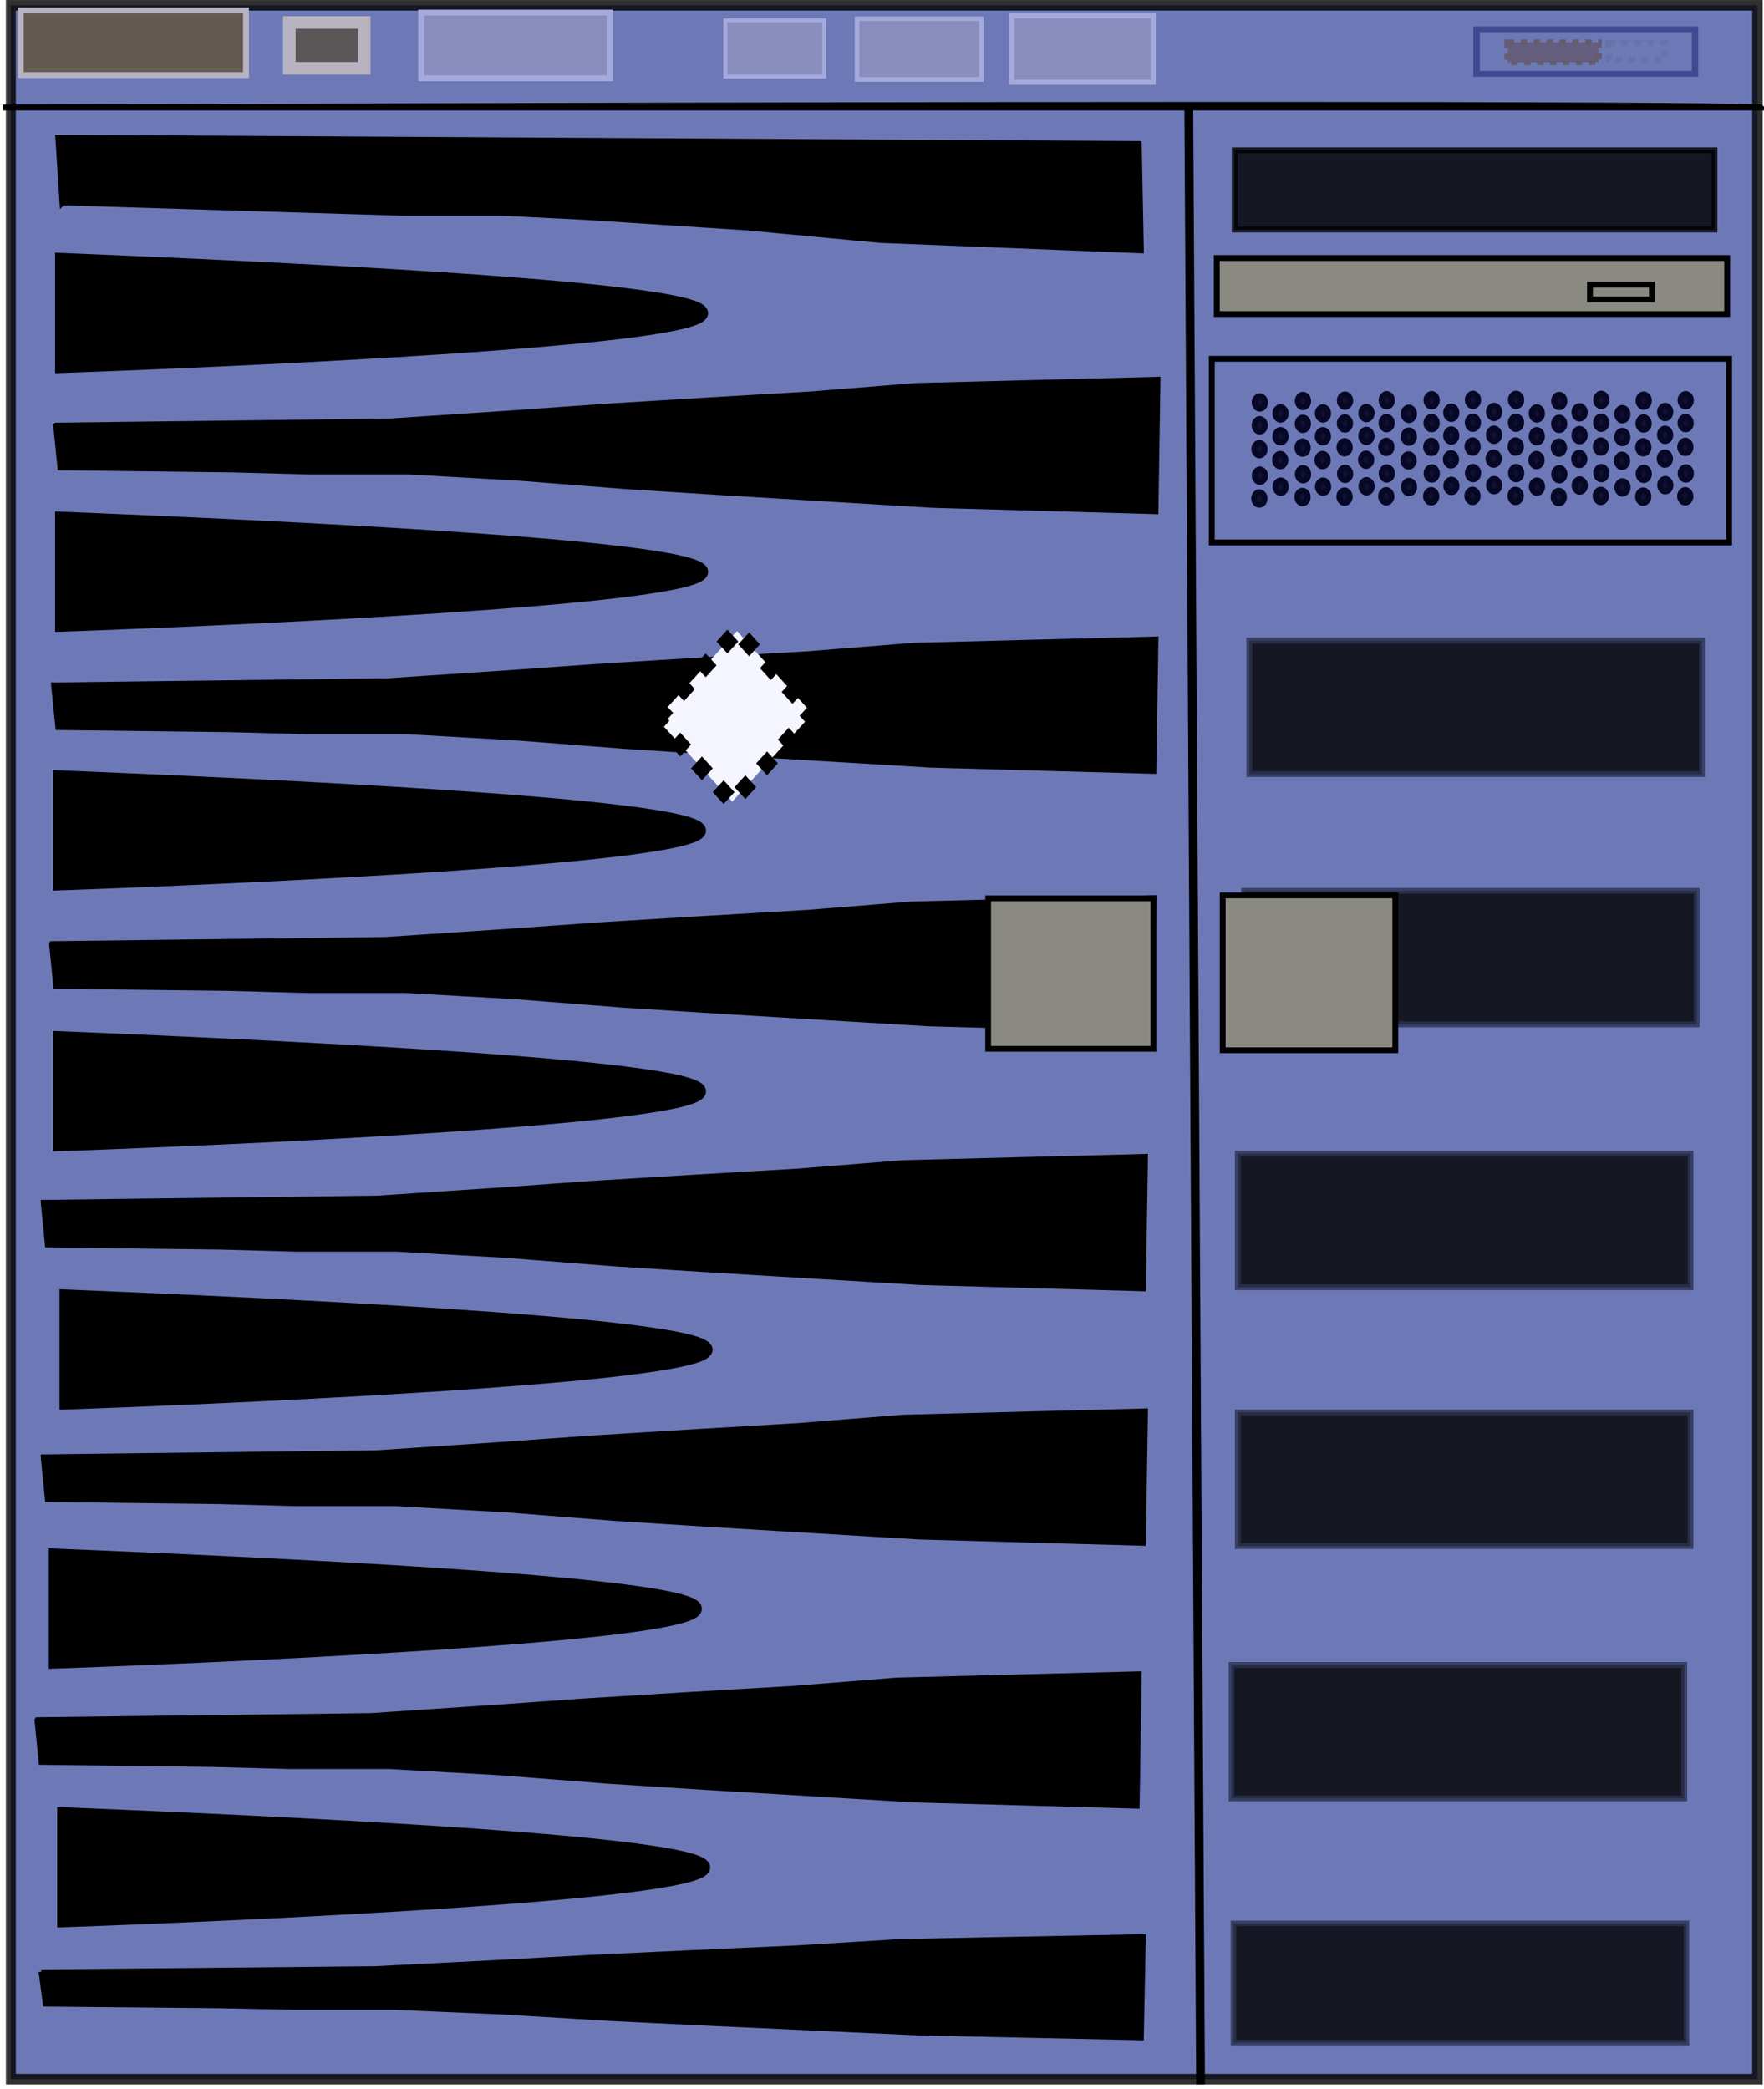 <?xml version="1.0" encoding="UTF-8" standalone="no"?>
<!-- Created with Inkscape (http://www.inkscape.org/) -->
<svg
    xmlns:inkscape="http://www.inkscape.org/namespaces/inkscape"
    xmlns:rdf="http://www.w3.org/1999/02/22-rdf-syntax-ns#"
    xmlns="http://www.w3.org/2000/svg"
    xmlns:sodipodi="http://sodipodi.sourceforge.net/DTD/sodipodi-0.dtd"
    xmlns:cc="http://creativecommons.org/ns#"
    xmlns:xlink="http://www.w3.org/1999/xlink"
    xmlns:dc="http://purl.org/dc/elements/1.1/"
    xmlns:svg="http://www.w3.org/2000/svg"
    xmlns:ns1="http://sozi.baierouge.fr"
    id="svg59457"
    sodipodi:docname="gswanson_SunFire_2900_no_text.svg"
    inkscape:export-filename="C:\joanna\Gfx\drawings_vector\nature_plants\gswanson_SunFire_2900.png"
    viewBox="0 0 302.03 357.56"
    sodipodi:version="0.32"
    inkscape:export-xdpi="46.784138"
    version="1.0"
    inkscape:output_extension="org.inkscape.output.svg.inkscape"
    inkscape:export-ydpi="46.784138"
    inkscape:version="0.46dev+devel"
    sodipodi:docbase="/Users/admin/Documents/diagrams/Stencils"
  >
  <sodipodi:namedview
      id="base"
      bordercolor="#666666"
      inkscape:pageshadow="2"
      guidetolerance="10.0"
      inkscape:current-layer="svg59457"
      pagecolor="#ffffff"
      gridtolerance="10.0"
      inkscape:zoom="1.0571631"
      objecttolerance="10.0"
      borderopacity="1.0"
      width="302.025px"
      inkscape:cx="151.01273"
      inkscape:cy="65.269019"
      inkscape:window-y="62"
      inkscape:window-x="40"
      inkscape:window-height="643"
      height="398.56px"
      inkscape:pageopacity="0.0"
      inkscape:window-width="823"
      showgrid="false"
  />
  <defs
      id="defs59459"
    >
    <linearGradient
        id="linearGradient2656"
        y2="359.72"
        gradientUnits="userSpaceOnUse"
        x2="252.01"
        gradientTransform="matrix(1.146 0 0 2.852 -143.94 -405.34)"
        y1="359.72"
        x1="252.3"
        inkscape:collect="always"
      >
      <stop
          id="stop40424"
          style="stop-color:black"
          offset="0"
      />
      <stop
          id="stop40434"
          style="stop-color:black;stop-opacity:.498"
          offset="1"
      />
      <stop
          id="stop40426"
          style="stop-color:black;stop-opacity:0"
          offset="1"
      />
    </linearGradient
    >
  </defs
  >
  <g
      id="layer1"
      transform="translate(-143.95 -442)"
    >
    <g
        id="g79636"
      >
      <rect
          id="rect1937"
          style="opacity:.811;stroke:url(#linearGradient2656);stroke-width:1.808;fill:#4b5aa5"
          height="355.02"
          width="299.1"
          y="442.91"
          x="145.76"
      />
      <g
          id="g74305"
          transform="matrix(1.117 0 0 1 -132.78 221.22)"
        >
        <rect
            id="rect53787"
            style="fill-rule:evenodd;stroke:#6473aa;stroke-dasharray:0.991, 0.991;stroke-width:.991;fill:#6c7bb4"
            height="2.852"
            width="8.542"
            y="228.09"
            x="494.32"
        />
        <rect
            id="rect51128"
            style="stroke:#3e4a92;stroke-width:.991;fill:none"
            height="7.626"
            width="33.488"
            y="225.8"
            x="474.08"
        />
        <rect
            id="rect52900"
            style="fill-rule:evenodd;stroke:#655c71;stroke-dasharray:0.991, 0.991;stroke-width:.991;fill:#655e7c"
            height="3.41"
            width="13.928"
            y="228.03"
            x="478.85"
        />
      </g
      >
      <path
          id="path60656"
          style="fill-rule:evenodd;stroke:#000000;stroke-width:2.058px;fill:#000000"
          d="m155.17 663.77c246.95 10.09 0 18.49 0 18.49v-18.49z"
      />
      <path
          id="path61555"
          style="fill-rule:evenodd;stroke:#000000;stroke-width:2.058px;fill:#000000"
          d="m153.34 708.12c246.95 10.08 0 18.49 0 18.49v-18.49z"
      />
      <path
          id="path61557"
          style="fill-rule:evenodd;stroke:#000000;stroke-width:2.058px;fill:#000000"
          d="m154.77 752.4c246.94 10.09 0 18.49 0 18.49v-18.49z"
      />
      <path
          id="path61559"
          style="fill-rule:evenodd;stroke:#000000;stroke-width:2.058px;fill:#000000"
          d="m154.05 619.55c246.95 10.08 0 18.49 0 18.49v-18.49z"
      />
      <path
          id="path61561"
          style="fill-rule:evenodd;stroke:#000000;stroke-width:2.058px;fill:#000000"
          d="m154.05 574.9c246.95 10.09 0 18.49 0 18.49v-18.49z"
      />
      <path
          id="path61563"
          style="fill-rule:evenodd;stroke:#000000;stroke-width:2.058px;fill:#000000"
          d="m154.41 530.62c246.95 10.08 0 18.49 0 18.49v-18.49z"
      />
      <path
          id="path61565"
          style="fill-rule:evenodd;stroke:#000000;stroke-width:2.058px;fill:#000000"
          d="m154.41 486.33c246.95 10.09 0 18.49 0 18.49v-18.49z"
      />
      <path
          id="path61583"
          style="fill-rule:evenodd;stroke:#000000;stroke-width:1px;fill:#000000"
          d="m153.57 514.86l57.14-0.71 21.43-1.43 15-1.07 17.5-1.07 18.22-1.07 17.85-1.43 41.43-1.07-0.35 22.5-38.22-1.08-17.86-1.07-17.85-1.07-16.79-1.07-18.21-1.43-18.93-1.07h-17.14l-13.22-0.36-29.28-0.35-0.72-7.15z"
      />
      <path
          id="path62470"
          style="fill-rule:evenodd;stroke:#000000;stroke-width:1px;fill:#000000"
          d="m153.21 559.33l57.15-0.72 21.43-1.43 15-1.07 17.5-1.07 18.21-1.07 17.86-1.43 41.43-1.07-0.36 22.5-38.22-1.07-17.85-1.07-17.86-1.07-16.79-1.08-18.21-1.42-18.93-1.08h-17.14l-13.22-0.35-29.28-0.36-0.72-7.14z"
      />
      <path
          id="path62472"
          style="fill-rule:evenodd;stroke:#000000;stroke-width:1px;fill:#000000"
          d="m152.86 603.61l57.14-0.71 21.43-1.43 15-1.07 17.5-1.07 18.21-1.07 17.86-1.43 41.43-1.07-0.36 22.5-38.21-1.08-17.86-1.07-17.86-1.07-16.78-1.07-18.22-1.43-18.93-1.07h-17.14l-13.21-0.36-29.29-0.35-0.71-7.15z"
      />
      <path
          id="path62474"
          style="fill-rule:evenodd;stroke:#000000;stroke-width:1px;fill:#000000"
          d="m151.43 647.9l57.14-0.72 21.43-1.42 15-1.08 17.5-1.07 18.21-1.07 17.86-1.43 41.43-1.07-0.36 22.5-38.21-1.07-17.86-1.07-17.86-1.07-16.78-1.07-18.22-1.43-18.92-1.07h-17.15l-13.21-0.36-29.29-0.36-0.71-7.14z"
      />
      <path
          id="path62476"
          style="fill-rule:evenodd;stroke:#000000;stroke-width:1px;fill:#000000"
          d="m151.43 691.47l57.14-0.71 21.43-1.43 15-1.07 17.5-1.08 18.21-1.07 17.86-1.43 41.43-1.07-0.36 22.5-38.21-1.07-17.86-1.07-17.86-1.07-16.78-1.07-18.22-1.43-18.92-1.07h-17.15l-13.21-0.36-29.29-0.36-0.71-7.14z"
      />
      <path
          id="path62478"
          style="fill-rule:evenodd;stroke:#000000;stroke-width:1px;fill:#000000"
          d="m150.36 736.47l57.14-0.71 21.43-1.43 15-1.07 17.5-1.08 18.21-1.07 17.86-1.43 41.43-1.07-0.36 22.5-38.21-1.07-17.86-1.07-17.86-1.07-16.78-1.07-18.22-1.43-18.93-1.07h-17.14l-13.21-0.36-29.29-0.36-0.71-7.14z"
      />
      <path
          id="path62480"
          style="fill-rule:evenodd;stroke:#000000;stroke-width:.876px;fill:#000000"
          d="m151.01 779.58l57.18-0.55 21.44-1.09 15.01-0.83 17.51-0.82 18.23-0.82 17.87-1.1 41.45-0.82-0.35 17.27-38.24-0.83-17.87-0.82-17.87-0.82-16.8-0.82-18.22-1.1-18.94-0.82h-17.16l-13.22-0.27-29.31-0.28-0.71-5.48z"
      />
      <path
          id="path63369"
          style="fill-rule:evenodd;stroke:#000000;stroke-width:1px;fill:#000000"
          d="m154.64 476.65l58.22 1.78h17.14l14.29 0.72 27.5 1.78 22.85 2.15 44.65 1.78-0.36-18.21-185-1.07 0.71 11.07z"
      />
      <rect
          id="rect64256"
          style="opacity:.811;fill-rule:evenodd;stroke:#2c3350;fill:#000000"
          height="22.857"
          width="77.5"
          y="551.65"
          x="357.86"
      />
      <rect
          id="rect64258"
          style="opacity:.811;fill-rule:evenodd;stroke:#2c3350;fill:#000000"
          height="22.857"
          width="77.5"
          y="594.5"
          x="356.96"
      />
      <rect
          id="rect64260"
          style="opacity:.811;fill-rule:evenodd;stroke:#2c3350;fill:#000000"
          height="22.857"
          width="77.5"
          y="639.5"
          x="355.89"
      />
      <rect
          id="rect64262"
          style="opacity:.811;fill-rule:evenodd;stroke:#2c3350;fill:#000000"
          height="22.857"
          width="77.5"
          y="683.79"
          x="355.89"
      />
      <rect
          id="rect64264"
          style="opacity:.811;fill-rule:evenodd;stroke:#2c3350;fill:#000000"
          height="22.857"
          width="77.5"
          y="727.01"
          x="354.82"
      />
      <rect
          id="rect64266"
          style="opacity:.811;fill-rule:evenodd;stroke:#2c3350;stroke-width:.945;fill:#000000"
          height="20.412"
          width="77.555"
          y="771.26"
          x="355.15"
      />
      <rect
          id="rect64268"
          style="opacity:.811;fill-rule:evenodd;stroke:#010102;fill:#000000"
          height="13.571"
          width="82.143"
          y="467.72"
          x="355.36"
      />
      <rect
          id="rect64270"
          style="stroke:#000000;fill:none"
          height="31.429"
          width="88.571"
          y="503.43"
          x="351.43"
      />
      <g
          id="g73163"
          transform="matrix(1 -.017 .017 1 12.701 6.065)"
        >
        <path
            id="path73165"
            style="fill-rule:evenodd;stroke:#070726;fill:#111032"
            d="m482.86 500.58c0 0.38-0.17 0.73-0.45 0.93-0.28 0.19-0.62 0.19-0.89 0-0.28-0.2-0.45-0.55-0.45-0.93 0-0.39 0.17-0.74 0.45-0.93 0.27-0.2 0.61-0.2 0.89 0 0.28 0.19 0.45 0.54 0.45 0.93z"
            transform="translate(-122.04 13.907)"
        />
        <path
            id="path73167"
            style="fill-rule:evenodd;stroke:#070726;fill:#111032"
            d="m482.86 500.58c0 0.38-0.17 0.73-0.45 0.93-0.28 0.19-0.62 0.19-0.89 0-0.28-0.2-0.45-0.55-0.45-0.93 0-0.39 0.17-0.74 0.45-0.93 0.27-0.2 0.61-0.2 0.89 0 0.28 0.19 0.45 0.54 0.45 0.93z"
            transform="translate(-121.96 10)"
        />
        <path
            id="path73169"
            style="fill-rule:evenodd;stroke:#070726;fill:#111032"
            d="m482.86 500.58c0 0.38-0.17 0.73-0.45 0.93-0.28 0.19-0.62 0.19-0.89 0-0.28-0.2-0.45-0.55-0.45-0.93 0-0.39 0.17-0.74 0.45-0.93 0.27-0.2 0.61-0.2 0.89 0 0.28 0.19 0.45 0.54 0.45 0.93z"
            transform="translate(-122.32 26.429)"
        />
        <path
            id="path73171"
            style="fill-rule:evenodd;stroke:#070726;fill:#111032"
            d="m482.86 500.58c0 0.38-0.17 0.73-0.45 0.93-0.28 0.19-0.62 0.19-0.89 0-0.28-0.2-0.45-0.55-0.45-0.93 0-0.39 0.17-0.74 0.45-0.93 0.27-0.2 0.61-0.2 0.89 0 0.28 0.19 0.45 0.54 0.45 0.93z"
            transform="translate(-122.16 17.983)"
        />
        <path
            id="path73173"
            style="fill-rule:evenodd;stroke:#070726;fill:#111032"
            d="m482.86 500.58c0 0.38-0.17 0.73-0.45 0.93-0.28 0.19-0.62 0.19-0.89 0-0.28-0.2-0.45-0.55-0.45-0.93 0-0.39 0.17-0.74 0.45-0.93 0.27-0.2 0.61-0.2 0.89 0 0.28 0.19 0.45 0.54 0.45 0.93z"
            transform="translate(-122.16 22.529)"
        />
      </g
      >
      <g
          id="g73175"
          transform="matrix(1 -.017 .017 1 5.556 6.128)"
        >
        <path
            id="path73177"
            style="fill-rule:evenodd;stroke:#070726;fill:#111032"
            d="m482.86 500.58c0 0.38-0.17 0.73-0.45 0.93-0.28 0.19-0.62 0.19-0.89 0-0.28-0.2-0.45-0.55-0.45-0.93 0-0.39 0.17-0.74 0.45-0.93 0.27-0.2 0.61-0.2 0.89 0 0.28 0.19 0.45 0.54 0.45 0.93z"
            transform="translate(-122.04 13.907)"
        />
        <path
            id="path73179"
            style="fill-rule:evenodd;stroke:#070726;fill:#111032"
            d="m482.86 500.58c0 0.38-0.17 0.73-0.45 0.93-0.28 0.19-0.62 0.19-0.89 0-0.28-0.2-0.45-0.55-0.45-0.93 0-0.39 0.17-0.74 0.45-0.93 0.27-0.2 0.61-0.2 0.89 0 0.28 0.19 0.45 0.54 0.45 0.93z"
            transform="translate(-121.96 10)"
        />
        <path
            id="path73181"
            style="fill-rule:evenodd;stroke:#070726;fill:#111032"
            d="m482.86 500.58c0 0.38-0.17 0.73-0.45 0.93-0.28 0.19-0.62 0.19-0.89 0-0.28-0.2-0.45-0.55-0.45-0.93 0-0.39 0.17-0.74 0.45-0.93 0.27-0.2 0.61-0.2 0.89 0 0.28 0.19 0.45 0.54 0.45 0.93z"
            transform="translate(-122.32 26.429)"
        />
        <path
            id="path73183"
            style="fill-rule:evenodd;stroke:#070726;fill:#111032"
            d="m482.86 500.58c0 0.38-0.17 0.73-0.45 0.93-0.28 0.19-0.62 0.19-0.89 0-0.28-0.2-0.45-0.55-0.45-0.93 0-0.39 0.17-0.74 0.45-0.93 0.27-0.2 0.61-0.2 0.89 0 0.28 0.19 0.45 0.54 0.45 0.93z"
            transform="translate(-122.16 17.983)"
        />
        <path
            id="path73185"
            style="fill-rule:evenodd;stroke:#070726;fill:#111032"
            d="m482.86 500.58c0 0.38-0.17 0.73-0.45 0.93-0.28 0.19-0.62 0.19-0.89 0-0.28-0.2-0.45-0.55-0.45-0.93 0-0.39 0.17-0.74 0.45-0.93 0.27-0.2 0.61-0.2 0.89 0 0.28 0.19 0.45 0.54 0.45 0.93z"
            transform="translate(-122.16 22.529)"
        />
      </g
      >
      <g
          id="g73187"
          transform="matrix(1 -.017 .017 1 -1.642 6.191)"
        >
        <path
            id="path73189"
            style="fill-rule:evenodd;stroke:#070726;fill:#111032"
            d="m482.86 500.58c0 0.38-0.17 0.73-0.45 0.93-0.28 0.19-0.62 0.19-0.89 0-0.28-0.2-0.45-0.55-0.45-0.93 0-0.39 0.17-0.74 0.45-0.93 0.27-0.2 0.61-0.2 0.89 0 0.28 0.19 0.45 0.54 0.45 0.93z"
            transform="translate(-122.04 13.907)"
        />
        <path
            id="path73191"
            style="fill-rule:evenodd;stroke:#070726;fill:#111032"
            d="m482.86 500.58c0 0.38-0.17 0.73-0.45 0.93-0.28 0.19-0.62 0.19-0.89 0-0.28-0.2-0.45-0.55-0.45-0.93 0-0.39 0.17-0.74 0.45-0.93 0.27-0.2 0.61-0.2 0.89 0 0.28 0.19 0.45 0.54 0.45 0.93z"
            transform="translate(-121.96 10)"
        />
        <path
            id="path73193"
            style="fill-rule:evenodd;stroke:#070726;fill:#111032"
            d="m482.86 500.58c0 0.38-0.17 0.73-0.45 0.93-0.28 0.19-0.62 0.19-0.89 0-0.28-0.2-0.45-0.55-0.45-0.93 0-0.39 0.17-0.74 0.45-0.93 0.27-0.2 0.61-0.2 0.89 0 0.28 0.19 0.45 0.54 0.45 0.93z"
            transform="translate(-122.32 26.429)"
        />
        <path
            id="path73195"
            style="fill-rule:evenodd;stroke:#070726;fill:#111032"
            d="m482.86 500.58c0 0.38-0.17 0.73-0.45 0.93-0.28 0.19-0.62 0.19-0.89 0-0.28-0.2-0.45-0.55-0.45-0.93 0-0.39 0.17-0.74 0.45-0.93 0.27-0.2 0.61-0.2 0.89 0 0.28 0.19 0.45 0.54 0.45 0.93z"
            transform="translate(-122.16 17.983)"
        />
        <path
            id="path73197"
            style="fill-rule:evenodd;stroke:#070726;fill:#111032"
            d="m482.86 500.58c0 0.38-0.17 0.73-0.45 0.93-0.28 0.19-0.62 0.19-0.89 0-0.28-0.2-0.45-0.55-0.45-0.93 0-0.39 0.17-0.74 0.45-0.93 0.27-0.2 0.61-0.2 0.89 0 0.28 0.19 0.45 0.54 0.45 0.93z"
            transform="translate(-122.16 22.529)"
        />
      </g
      >
      <g
          id="g73199"
          transform="matrix(1 -.017 .017 1 -9.028 6.443)"
        >
        <path
            id="path73201"
            style="fill-rule:evenodd;stroke:#070726;fill:#111032"
            d="m482.86 500.58c0 0.38-0.17 0.73-0.45 0.93-0.28 0.19-0.62 0.19-0.89 0-0.28-0.2-0.45-0.55-0.45-0.93 0-0.39 0.17-0.74 0.45-0.93 0.27-0.2 0.61-0.2 0.89 0 0.28 0.19 0.45 0.54 0.45 0.93z"
            transform="translate(-122.04 13.907)"
        />
        <path
            id="path73203"
            style="fill-rule:evenodd;stroke:#070726;fill:#111032"
            d="m482.86 500.58c0 0.38-0.17 0.73-0.45 0.93-0.28 0.19-0.62 0.19-0.89 0-0.28-0.2-0.45-0.55-0.45-0.93 0-0.39 0.17-0.74 0.45-0.93 0.27-0.2 0.61-0.2 0.89 0 0.28 0.19 0.45 0.54 0.45 0.93z"
            transform="translate(-121.96 10)"
        />
        <path
            id="path73205"
            style="fill-rule:evenodd;stroke:#070726;fill:#111032"
            d="m482.86 500.58c0 0.38-0.17 0.73-0.45 0.93-0.28 0.19-0.62 0.19-0.89 0-0.28-0.2-0.45-0.55-0.45-0.93 0-0.39 0.17-0.74 0.45-0.93 0.27-0.2 0.61-0.2 0.89 0 0.28 0.19 0.45 0.54 0.45 0.93z"
            transform="translate(-122.32 26.429)"
        />
        <path
            id="path73207"
            style="fill-rule:evenodd;stroke:#070726;fill:#111032"
            d="m482.86 500.58c0 0.38-0.17 0.73-0.45 0.93-0.28 0.19-0.62 0.19-0.89 0-0.28-0.2-0.45-0.55-0.45-0.93 0-0.39 0.17-0.74 0.45-0.93 0.27-0.2 0.61-0.2 0.89 0 0.28 0.19 0.45 0.54 0.45 0.93z"
            transform="translate(-122.16 17.983)"
        />
        <path
            id="path73209"
            style="fill-rule:evenodd;stroke:#070726;fill:#111032"
            d="m482.86 500.58c0 0.38-0.17 0.73-0.45 0.93-0.28 0.19-0.62 0.19-0.89 0-0.28-0.2-0.45-0.55-0.45-0.93 0-0.39 0.17-0.74 0.45-0.93 0.27-0.2 0.61-0.2 0.89 0 0.28 0.19 0.45 0.54 0.45 0.93z"
            transform="translate(-122.16 22.529)"
        />
      </g
      >
      <g
          id="g73211"
          transform="matrix(1 -.017 .017 1 20.392 6.064)"
        >
        <path
            id="path73213"
            style="fill-rule:evenodd;stroke:#070726;fill:#111032"
            d="m482.86 500.58c0 0.38-0.17 0.73-0.45 0.93-0.28 0.19-0.62 0.19-0.89 0-0.28-0.2-0.45-0.55-0.45-0.93 0-0.39 0.17-0.74 0.45-0.93 0.27-0.2 0.61-0.2 0.89 0 0.28 0.19 0.45 0.54 0.45 0.93z"
            transform="translate(-122.04 13.907)"
        />
        <path
            id="path73215"
            style="fill-rule:evenodd;stroke:#070726;fill:#111032"
            d="m482.86 500.58c0 0.38-0.17 0.73-0.45 0.93-0.28 0.19-0.62 0.19-0.89 0-0.28-0.2-0.45-0.55-0.45-0.93 0-0.39 0.17-0.74 0.45-0.93 0.27-0.2 0.61-0.2 0.89 0 0.28 0.19 0.45 0.54 0.45 0.93z"
            transform="translate(-121.96 10)"
        />
        <path
            id="path73217"
            style="fill-rule:evenodd;stroke:#070726;fill:#111032"
            d="m482.86 500.58c0 0.38-0.17 0.73-0.45 0.93-0.28 0.19-0.62 0.19-0.89 0-0.28-0.2-0.45-0.55-0.45-0.93 0-0.39 0.17-0.74 0.45-0.93 0.27-0.2 0.61-0.2 0.89 0 0.28 0.19 0.45 0.54 0.45 0.93z"
            transform="translate(-122.32 26.429)"
        />
        <path
            id="path73219"
            style="fill-rule:evenodd;stroke:#070726;fill:#111032"
            d="m482.86 500.58c0 0.38-0.17 0.73-0.45 0.93-0.28 0.19-0.62 0.19-0.89 0-0.28-0.2-0.45-0.55-0.45-0.93 0-0.39 0.17-0.74 0.45-0.93 0.27-0.2 0.61-0.2 0.89 0 0.28 0.19 0.45 0.54 0.45 0.93z"
            transform="translate(-122.16 17.983)"
        />
        <path
            id="path73221"
            style="fill-rule:evenodd;stroke:#070726;fill:#111032"
            d="m482.86 500.58c0 0.38-0.17 0.73-0.45 0.93-0.28 0.19-0.62 0.19-0.89 0-0.28-0.2-0.45-0.55-0.45-0.93 0-0.39 0.17-0.74 0.45-0.93 0.27-0.2 0.61-0.2 0.89 0 0.28 0.19 0.45 0.54 0.45 0.93z"
            transform="translate(-122.16 22.529)"
        />
      </g
      >
      <g
          id="g73223"
          transform="matrix(1 -.017 .017 1 27.463 6.001)"
        >
        <path
            id="path73225"
            style="fill-rule:evenodd;stroke:#070726;fill:#111032"
            d="m482.86 500.58c0 0.38-0.17 0.73-0.45 0.93-0.28 0.19-0.62 0.19-0.89 0-0.28-0.2-0.45-0.55-0.45-0.93 0-0.39 0.17-0.74 0.45-0.93 0.27-0.2 0.61-0.2 0.89 0 0.28 0.19 0.45 0.54 0.45 0.93z"
            transform="translate(-122.04 13.907)"
        />
        <path
            id="path73227"
            style="fill-rule:evenodd;stroke:#070726;fill:#111032"
            d="m482.86 500.58c0 0.38-0.17 0.73-0.45 0.93-0.28 0.19-0.62 0.19-0.89 0-0.28-0.2-0.45-0.55-0.45-0.93 0-0.39 0.17-0.74 0.45-0.93 0.27-0.2 0.61-0.2 0.89 0 0.28 0.19 0.45 0.54 0.45 0.93z"
            transform="translate(-121.96 10)"
        />
        <path
            id="path73229"
            style="fill-rule:evenodd;stroke:#070726;fill:#111032"
            d="m482.86 500.58c0 0.38-0.17 0.73-0.45 0.93-0.28 0.19-0.62 0.19-0.89 0-0.28-0.2-0.45-0.55-0.45-0.93 0-0.39 0.17-0.74 0.45-0.93 0.27-0.2 0.61-0.2 0.89 0 0.28 0.19 0.45 0.54 0.45 0.93z"
            transform="translate(-122.32 26.429)"
        />
        <path
            id="path73231"
            style="fill-rule:evenodd;stroke:#070726;fill:#111032"
            d="m482.86 500.58c0 0.38-0.17 0.73-0.45 0.93-0.28 0.19-0.62 0.19-0.89 0-0.28-0.2-0.45-0.55-0.45-0.93 0-0.39 0.17-0.74 0.45-0.93 0.27-0.2 0.61-0.2 0.89 0 0.28 0.19 0.45 0.54 0.45 0.93z"
            transform="translate(-122.16 17.983)"
        />
        <path
            id="path73233"
            style="fill-rule:evenodd;stroke:#070726;fill:#111032"
            d="m482.86 500.58c0 0.38-0.17 0.73-0.45 0.93-0.28 0.19-0.62 0.19-0.89 0-0.28-0.2-0.45-0.55-0.45-0.93 0-0.39 0.17-0.74 0.45-0.93 0.27-0.2 0.61-0.2 0.89 0 0.28 0.19 0.45 0.54 0.45 0.93z"
            transform="translate(-122.16 22.529)"
        />
      </g
      >
      <g
          id="g73235"
          transform="matrix(1 -.017 .017 1 34.85 6.001)"
        >
        <path
            id="path73237"
            style="fill-rule:evenodd;stroke:#070726;fill:#111032"
            d="m482.86 500.58c0 0.38-0.17 0.73-0.45 0.93-0.28 0.19-0.62 0.19-0.89 0-0.28-0.2-0.45-0.55-0.45-0.93 0-0.39 0.17-0.74 0.45-0.93 0.27-0.2 0.61-0.2 0.89 0 0.28 0.19 0.45 0.54 0.45 0.93z"
            transform="translate(-122.04 13.907)"
        />
        <path
            id="path73239"
            style="fill-rule:evenodd;stroke:#070726;fill:#111032"
            d="m482.86 500.58c0 0.38-0.17 0.73-0.45 0.93-0.28 0.19-0.62 0.19-0.89 0-0.28-0.2-0.45-0.55-0.45-0.93 0-0.39 0.17-0.74 0.45-0.93 0.27-0.2 0.61-0.2 0.89 0 0.28 0.19 0.45 0.54 0.45 0.93z"
            transform="translate(-121.96 10)"
        />
        <path
            id="path73241"
            style="fill-rule:evenodd;stroke:#070726;fill:#111032"
            d="m482.86 500.58c0 0.38-0.17 0.73-0.45 0.93-0.28 0.19-0.62 0.19-0.89 0-0.28-0.2-0.45-0.55-0.45-0.93 0-0.39 0.17-0.74 0.45-0.93 0.27-0.2 0.61-0.2 0.89 0 0.28 0.19 0.45 0.54 0.45 0.93z"
            transform="translate(-122.32 26.429)"
        />
        <path
            id="path73243"
            style="fill-rule:evenodd;stroke:#070726;fill:#111032"
            d="m482.86 500.58c0 0.38-0.17 0.73-0.45 0.93-0.28 0.19-0.62 0.19-0.89 0-0.28-0.2-0.45-0.55-0.45-0.93 0-0.39 0.17-0.74 0.45-0.93 0.27-0.2 0.61-0.2 0.89 0 0.28 0.19 0.45 0.54 0.45 0.93z"
            transform="translate(-122.16 17.983)"
        />
        <path
            id="path73245"
            style="fill-rule:evenodd;stroke:#070726;fill:#111032"
            d="m482.86 500.58c0 0.38-0.17 0.73-0.45 0.93-0.28 0.19-0.62 0.19-0.89 0-0.28-0.2-0.45-0.55-0.45-0.93 0-0.39 0.17-0.74 0.45-0.93 0.27-0.2 0.61-0.2 0.89 0 0.28 0.19 0.45 0.54 0.45 0.93z"
            transform="translate(-122.16 22.529)"
        />
      </g
      >
      <g
          id="g73247"
          transform="matrix(1 -.017 .017 1 42.237 6.191)"
        >
        <path
            id="path73249"
            style="fill-rule:evenodd;stroke:#070726;fill:#111032"
            d="m482.86 500.58c0 0.38-0.17 0.73-0.45 0.93-0.28 0.19-0.62 0.19-0.89 0-0.28-0.2-0.45-0.55-0.45-0.93 0-0.39 0.17-0.74 0.45-0.93 0.27-0.2 0.61-0.2 0.89 0 0.28 0.19 0.45 0.54 0.45 0.93z"
            transform="translate(-122.04 13.907)"
        />
        <path
            id="path73251"
            style="fill-rule:evenodd;stroke:#070726;fill:#111032"
            d="m482.86 500.58c0 0.38-0.17 0.73-0.45 0.93-0.28 0.19-0.62 0.19-0.89 0-0.28-0.2-0.45-0.55-0.45-0.93 0-0.39 0.17-0.74 0.45-0.93 0.27-0.2 0.61-0.2 0.89 0 0.28 0.19 0.45 0.54 0.45 0.93z"
            transform="translate(-121.96 10)"
        />
        <path
            id="path73253"
            style="fill-rule:evenodd;stroke:#070726;fill:#111032"
            d="m482.86 500.58c0 0.38-0.17 0.73-0.45 0.93-0.28 0.19-0.62 0.19-0.89 0-0.28-0.2-0.45-0.55-0.45-0.93 0-0.39 0.17-0.74 0.45-0.93 0.27-0.2 0.61-0.2 0.89 0 0.28 0.19 0.45 0.54 0.45 0.93z"
            transform="translate(-122.32 26.429)"
        />
        <path
            id="path73255"
            style="fill-rule:evenodd;stroke:#070726;fill:#111032"
            d="m482.86 500.58c0 0.38-0.17 0.73-0.45 0.93-0.28 0.19-0.62 0.19-0.89 0-0.28-0.2-0.45-0.55-0.45-0.93 0-0.39 0.17-0.74 0.45-0.93 0.27-0.2 0.61-0.2 0.89 0 0.28 0.19 0.45 0.54 0.45 0.93z"
            transform="translate(-122.16 17.983)"
        />
        <path
            id="path73257"
            style="fill-rule:evenodd;stroke:#070726;fill:#111032"
            d="m482.86 500.58c0 0.38-0.17 0.73-0.45 0.93-0.28 0.19-0.62 0.19-0.89 0-0.28-0.2-0.45-0.55-0.45-0.93 0-0.39 0.17-0.74 0.45-0.93 0.27-0.2 0.61-0.2 0.89 0 0.28 0.19 0.45 0.54 0.45 0.93z"
            transform="translate(-122.16 22.529)"
        />
      </g
      >
      <g
          id="g73259"
          transform="matrix(1 -.017 .017 1 49.434 6.001)"
        >
        <path
            id="path73261"
            style="fill-rule:evenodd;stroke:#070726;fill:#111032"
            d="m482.86 500.58c0 0.38-0.17 0.73-0.45 0.93-0.28 0.19-0.62 0.19-0.89 0-0.28-0.2-0.45-0.55-0.45-0.93 0-0.39 0.17-0.74 0.45-0.93 0.27-0.2 0.61-0.2 0.89 0 0.28 0.19 0.45 0.54 0.45 0.93z"
            transform="translate(-122.04 13.907)"
        />
        <path
            id="path73263"
            style="fill-rule:evenodd;stroke:#070726;fill:#111032"
            d="m482.86 500.58c0 0.38-0.17 0.73-0.45 0.93-0.28 0.19-0.62 0.19-0.89 0-0.28-0.2-0.45-0.55-0.45-0.93 0-0.39 0.17-0.74 0.45-0.93 0.27-0.2 0.61-0.2 0.89 0 0.28 0.19 0.45 0.54 0.45 0.93z"
            transform="translate(-121.96 10)"
        />
        <path
            id="path73265"
            style="fill-rule:evenodd;stroke:#070726;fill:#111032"
            d="m482.86 500.58c0 0.38-0.17 0.73-0.45 0.93-0.28 0.19-0.62 0.19-0.89 0-0.28-0.2-0.45-0.55-0.45-0.93 0-0.39 0.17-0.74 0.45-0.93 0.27-0.2 0.61-0.2 0.89 0 0.28 0.19 0.45 0.54 0.45 0.93z"
            transform="translate(-122.32 26.429)"
        />
        <path
            id="path73267"
            style="fill-rule:evenodd;stroke:#070726;fill:#111032"
            d="m482.86 500.58c0 0.38-0.17 0.73-0.45 0.93-0.28 0.19-0.62 0.19-0.89 0-0.28-0.2-0.45-0.55-0.45-0.93 0-0.39 0.17-0.74 0.45-0.93 0.27-0.2 0.61-0.2 0.89 0 0.28 0.19 0.45 0.54 0.45 0.93z"
            transform="translate(-122.16 17.983)"
        />
        <path
            id="path73269"
            style="fill-rule:evenodd;stroke:#070726;fill:#111032"
            d="m482.86 500.58c0 0.38-0.17 0.73-0.45 0.93-0.28 0.19-0.62 0.19-0.89 0-0.28-0.2-0.45-0.55-0.45-0.93 0-0.39 0.17-0.74 0.45-0.93 0.27-0.2 0.61-0.2 0.89 0 0.28 0.19 0.45 0.54 0.45 0.93z"
            transform="translate(-122.16 22.529)"
        />
      </g
      >
      <g
          id="g73271"
          transform="matrix(1 -.017 .017 1 56.695 6.128)"
        >
        <path
            id="path73273"
            style="fill-rule:evenodd;stroke:#070726;fill:#111032"
            d="m482.86 500.58c0 0.38-0.17 0.73-0.45 0.93-0.28 0.19-0.62 0.19-0.89 0-0.28-0.2-0.45-0.55-0.45-0.93 0-0.39 0.17-0.74 0.45-0.93 0.27-0.2 0.61-0.2 0.89 0 0.28 0.19 0.45 0.54 0.45 0.93z"
            transform="translate(-122.04 13.907)"
        />
        <path
            id="path73275"
            style="fill-rule:evenodd;stroke:#070726;fill:#111032"
            d="m482.86 500.58c0 0.38-0.17 0.73-0.45 0.93-0.28 0.19-0.62 0.19-0.89 0-0.28-0.2-0.45-0.55-0.45-0.93 0-0.39 0.17-0.74 0.45-0.93 0.27-0.2 0.61-0.2 0.89 0 0.28 0.19 0.45 0.54 0.45 0.93z"
            transform="translate(-121.96 10)"
        />
        <path
            id="path73277"
            style="fill-rule:evenodd;stroke:#070726;fill:#111032"
            d="m482.86 500.58c0 0.38-0.17 0.73-0.45 0.93-0.28 0.19-0.62 0.19-0.89 0-0.28-0.2-0.45-0.55-0.45-0.93 0-0.39 0.17-0.74 0.45-0.93 0.27-0.2 0.61-0.2 0.89 0 0.28 0.19 0.45 0.54 0.45 0.93z"
            transform="translate(-122.32 26.429)"
        />
        <path
            id="path73279"
            style="fill-rule:evenodd;stroke:#070726;fill:#111032"
            d="m482.86 500.58c0 0.38-0.17 0.73-0.45 0.93-0.28 0.19-0.62 0.19-0.89 0-0.28-0.2-0.45-0.55-0.45-0.93 0-0.39 0.17-0.74 0.45-0.93 0.27-0.2 0.61-0.2 0.89 0 0.28 0.19 0.45 0.54 0.45 0.93z"
            transform="translate(-122.16 17.983)"
        />
        <path
            id="path73281"
            style="fill-rule:evenodd;stroke:#070726;fill:#111032"
            d="m482.86 500.58c0 0.38-0.17 0.73-0.45 0.93-0.28 0.19-0.62 0.19-0.89 0-0.28-0.2-0.45-0.55-0.45-0.93 0-0.39 0.17-0.74 0.45-0.93 0.27-0.2 0.61-0.2 0.89 0 0.28 0.19 0.45 0.54 0.45 0.93z"
            transform="translate(-122.16 22.529)"
        />
      </g
      >
      <g
          id="g73283"
          transform="matrix(1 -.017 .017 1 63.892 6.064)"
        >
        <path
            id="path73285"
            style="fill-rule:evenodd;stroke:#070726;fill:#111032"
            d="m482.86 500.58c0 0.38-0.17 0.73-0.45 0.93-0.28 0.19-0.62 0.19-0.89 0-0.28-0.2-0.45-0.55-0.45-0.93 0-0.39 0.17-0.74 0.45-0.93 0.27-0.2 0.61-0.2 0.89 0 0.28 0.19 0.45 0.54 0.45 0.93z"
            transform="translate(-122.04 13.907)"
        />
        <path
            id="path73287"
            style="fill-rule:evenodd;stroke:#070726;fill:#111032"
            d="m482.86 500.58c0 0.38-0.17 0.73-0.45 0.93-0.28 0.19-0.62 0.19-0.89 0-0.28-0.2-0.45-0.55-0.45-0.93 0-0.39 0.17-0.74 0.45-0.93 0.27-0.2 0.61-0.2 0.89 0 0.28 0.19 0.45 0.54 0.45 0.93z"
            transform="translate(-121.96 10)"
        />
        <path
            id="path73289"
            style="fill-rule:evenodd;stroke:#070726;fill:#111032"
            d="m482.86 500.58c0 0.38-0.17 0.73-0.45 0.93-0.28 0.19-0.62 0.19-0.89 0-0.28-0.2-0.45-0.55-0.45-0.93 0-0.39 0.17-0.74 0.45-0.93 0.27-0.2 0.61-0.2 0.89 0 0.28 0.19 0.45 0.54 0.45 0.93z"
            transform="translate(-122.32 26.429)"
        />
        <path
            id="path73291"
            style="fill-rule:evenodd;stroke:#070726;fill:#111032"
            d="m482.86 500.58c0 0.38-0.17 0.73-0.45 0.93-0.28 0.19-0.62 0.19-0.89 0-0.28-0.2-0.45-0.55-0.45-0.93 0-0.39 0.17-0.74 0.45-0.93 0.27-0.2 0.61-0.2 0.89 0 0.28 0.19 0.45 0.54 0.45 0.93z"
            transform="translate(-122.16 17.983)"
        />
        <path
            id="path73293"
            style="fill-rule:evenodd;stroke:#070726;fill:#111032"
            d="m482.86 500.58c0 0.38-0.17 0.73-0.45 0.93-0.28 0.19-0.62 0.19-0.89 0-0.28-0.2-0.45-0.55-0.45-0.93 0-0.39 0.17-0.74 0.45-0.93 0.27-0.2 0.61-0.2 0.89 0 0.28 0.19 0.45 0.54 0.45 0.93z"
            transform="translate(-122.16 22.529)"
        />
      </g
      >
      <g
          id="g73312"
        >
        <path
            id="path73297"
            style="fill-rule:evenodd;stroke:#070726;fill:#111032"
            d="m482.86 500.58c0 0.38-0.17 0.73-0.45 0.93-0.28 0.19-0.62 0.19-0.89 0-0.28-0.2-0.45-0.55-0.45-0.93 0-0.39 0.17-0.74 0.45-0.93 0.27-0.2 0.61-0.2 0.89 0 0.28 0.19 0.45 0.54 0.45 0.93z"
            transform="matrix(1 -.017 .017 1 -61.42 24.056)"
        />
        <path
            id="path73299"
            style="fill-rule:evenodd;stroke:#070726;fill:#111032"
            d="m482.86 500.58c0 0.38-0.17 0.73-0.45 0.93-0.28 0.19-0.62 0.19-0.89 0-0.28-0.2-0.45-0.55-0.45-0.93 0-0.39 0.17-0.74 0.45-0.93 0.27-0.2 0.61-0.2 0.89 0 0.28 0.19 0.45 0.54 0.45 0.93z"
            transform="matrix(1 -.017 .017 1 -61.415 20.149)"
        />
        <path
            id="path73303"
            style="fill-rule:evenodd;stroke:#070726;fill:#111032"
            d="m482.86 500.58c0 0.38-0.17 0.73-0.45 0.93-0.28 0.19-0.62 0.19-0.89 0-0.28-0.2-0.45-0.55-0.45-0.93 0-0.39 0.17-0.74 0.45-0.93 0.27-0.2 0.61-0.2 0.89 0 0.28 0.19 0.45 0.54 0.45 0.93z"
            transform="matrix(1 -.017 .017 1 -61.472 28.134)"
        />
        <path
            id="path73305"
            style="fill-rule:evenodd;stroke:#070726;fill:#111032"
            d="m482.86 500.58c0 0.38-0.17 0.73-0.45 0.93-0.28 0.19-0.62 0.19-0.89 0-0.28-0.2-0.45-0.55-0.45-0.93 0-0.39 0.17-0.74 0.45-0.93 0.27-0.2 0.61-0.2 0.89 0 0.28 0.19 0.45 0.54 0.45 0.93z"
            transform="matrix(1 -.017 .017 1 -61.392 32.679)"
        />
      </g
      >
      <g
          id="g73318"
          transform="translate(-7.33 .373)"
        >
        <path
            id="path73320"
            style="fill-rule:evenodd;stroke:#070726;fill:#111032"
            d="m482.86 500.58c0 0.38-0.17 0.73-0.45 0.93-0.28 0.19-0.62 0.19-0.89 0-0.28-0.2-0.45-0.55-0.45-0.93 0-0.39 0.17-0.74 0.45-0.93 0.27-0.2 0.61-0.2 0.89 0 0.28 0.19 0.45 0.54 0.45 0.93z"
            transform="matrix(1 -.017 .017 1 -61.42 24.056)"
        />
        <path
            id="path73322"
            style="fill-rule:evenodd;stroke:#070726;fill:#111032"
            d="m482.86 500.58c0 0.38-0.17 0.73-0.45 0.93-0.28 0.19-0.62 0.19-0.89 0-0.28-0.2-0.45-0.55-0.45-0.93 0-0.39 0.17-0.74 0.45-0.93 0.27-0.2 0.61-0.2 0.89 0 0.28 0.19 0.45 0.54 0.45 0.93z"
            transform="matrix(1 -.017 .017 1 -61.415 20.149)"
        />
        <path
            id="path73324"
            style="fill-rule:evenodd;stroke:#070726;fill:#111032"
            d="m482.86 500.58c0 0.38-0.17 0.73-0.45 0.93-0.28 0.19-0.62 0.19-0.89 0-0.28-0.2-0.45-0.55-0.45-0.93 0-0.39 0.17-0.74 0.45-0.93 0.27-0.2 0.61-0.2 0.89 0 0.28 0.19 0.45 0.54 0.45 0.93z"
            transform="matrix(1 -.017 .017 1 -61.472 28.134)"
        />
        <path
            id="path73326"
            style="fill-rule:evenodd;stroke:#070726;fill:#111032"
            d="m482.86 500.58c0 0.38-0.17 0.73-0.45 0.93-0.28 0.19-0.62 0.19-0.89 0-0.28-0.2-0.45-0.55-0.45-0.93 0-0.39 0.17-0.74 0.45-0.93 0.27-0.2 0.61-0.2 0.89 0 0.28 0.19 0.45 0.54 0.45 0.93z"
            transform="matrix(1 -.017 .017 1 -61.392 32.679)"
        />
      </g
      >
      <g
          id="g73328"
          transform="translate(-14.654 .057)"
        >
        <path
            id="path73330"
            style="fill-rule:evenodd;stroke:#070726;fill:#111032"
            d="m482.86 500.58c0 0.38-0.17 0.73-0.45 0.93-0.28 0.19-0.62 0.19-0.89 0-0.28-0.2-0.45-0.55-0.45-0.93 0-0.39 0.17-0.74 0.45-0.93 0.27-0.2 0.61-0.2 0.89 0 0.28 0.19 0.45 0.54 0.45 0.93z"
            transform="matrix(1 -.017 .017 1 -61.42 24.056)"
        />
        <path
            id="path73332"
            style="fill-rule:evenodd;stroke:#070726;fill:#111032"
            d="m482.86 500.58c0 0.38-0.17 0.73-0.45 0.93-0.28 0.19-0.62 0.19-0.89 0-0.28-0.2-0.45-0.55-0.45-0.93 0-0.39 0.17-0.74 0.45-0.93 0.27-0.2 0.61-0.2 0.89 0 0.28 0.19 0.45 0.54 0.45 0.93z"
            transform="matrix(1 -.017 .017 1 -61.415 20.149)"
        />
        <path
            id="path73334"
            style="fill-rule:evenodd;stroke:#070726;fill:#111032"
            d="m482.86 500.58c0 0.38-0.17 0.73-0.45 0.93-0.28 0.19-0.62 0.19-0.89 0-0.28-0.2-0.45-0.55-0.45-0.93 0-0.39 0.17-0.74 0.45-0.93 0.27-0.2 0.61-0.2 0.89 0 0.28 0.19 0.45 0.54 0.45 0.93z"
            transform="matrix(1 -.017 .017 1 -61.472 28.134)"
        />
        <path
            id="path73336"
            style="fill-rule:evenodd;stroke:#070726;fill:#111032"
            d="m482.86 500.58c0 0.38-0.17 0.73-0.45 0.93-0.28 0.19-0.62 0.19-0.89 0-0.28-0.2-0.45-0.55-0.45-0.93 0-0.39 0.17-0.74 0.45-0.93 0.27-0.2 0.61-0.2 0.89 0 0.28 0.19 0.45 0.54 0.45 0.93z"
            transform="matrix(1 -.017 .017 1 -61.392 32.679)"
        />
      </g
      >
      <g
          id="g73338"
          transform="translate(-21.978 .246)"
        >
        <path
            id="path73340"
            style="fill-rule:evenodd;stroke:#070726;fill:#111032"
            d="m482.86 500.58c0 0.38-0.17 0.73-0.45 0.93-0.28 0.19-0.62 0.19-0.89 0-0.28-0.2-0.45-0.55-0.45-0.93 0-0.39 0.17-0.74 0.45-0.93 0.27-0.2 0.61-0.2 0.89 0 0.28 0.19 0.45 0.54 0.45 0.93z"
            transform="matrix(1 -.017 .017 1 -61.42 24.056)"
        />
        <path
            id="path73342"
            style="fill-rule:evenodd;stroke:#070726;fill:#111032"
            d="m482.86 500.58c0 0.38-0.17 0.73-0.45 0.93-0.28 0.19-0.62 0.19-0.89 0-0.28-0.2-0.45-0.55-0.45-0.93 0-0.39 0.17-0.74 0.45-0.93 0.27-0.2 0.61-0.2 0.89 0 0.28 0.19 0.45 0.54 0.45 0.93z"
            transform="matrix(1 -.017 .017 1 -61.415 20.149)"
        />
        <path
            id="path73344"
            style="fill-rule:evenodd;stroke:#070726;fill:#111032"
            d="m482.86 500.58c0 0.38-0.17 0.73-0.45 0.93-0.28 0.19-0.62 0.19-0.89 0-0.28-0.2-0.45-0.55-0.45-0.93 0-0.39 0.17-0.74 0.45-0.93 0.27-0.2 0.61-0.2 0.89 0 0.28 0.19 0.45 0.54 0.45 0.93z"
            transform="matrix(1 -.017 .017 1 -61.472 28.134)"
        />
        <path
            id="path73346"
            style="fill-rule:evenodd;stroke:#070726;fill:#111032"
            d="m482.86 500.58c0 0.38-0.17 0.73-0.45 0.93-0.28 0.19-0.62 0.19-0.89 0-0.28-0.2-0.45-0.55-0.45-0.93 0-0.39 0.17-0.74 0.45-0.93 0.27-0.2 0.61-0.2 0.89 0 0.28 0.19 0.45 0.54 0.45 0.93z"
            transform="matrix(1 -.017 .017 1 -61.392 32.679)"
        />
      </g
      >
      <g
          id="g73348"
          transform="translate(-29.301 -.006)"
        >
        <path
            id="path73350"
            style="fill-rule:evenodd;stroke:#070726;fill:#111032"
            d="m482.86 500.58c0 0.38-0.17 0.73-0.45 0.93-0.28 0.19-0.62 0.19-0.89 0-0.28-0.2-0.45-0.55-0.45-0.93 0-0.39 0.17-0.74 0.45-0.93 0.27-0.2 0.61-0.2 0.89 0 0.28 0.19 0.45 0.54 0.45 0.93z"
            transform="matrix(1 -.017 .017 1 -61.42 24.056)"
        />
        <path
            id="path73352"
            style="fill-rule:evenodd;stroke:#070726;fill:#111032"
            d="m482.86 500.58c0 0.38-0.17 0.73-0.45 0.93-0.28 0.19-0.62 0.19-0.89 0-0.28-0.2-0.45-0.55-0.45-0.93 0-0.39 0.17-0.74 0.45-0.93 0.27-0.2 0.61-0.2 0.89 0 0.28 0.19 0.45 0.54 0.45 0.93z"
            transform="matrix(1 -.017 .017 1 -61.415 20.149)"
        />
        <path
            id="path73354"
            style="fill-rule:evenodd;stroke:#070726;fill:#111032"
            d="m482.86 500.58c0 0.38-0.17 0.73-0.45 0.93-0.28 0.19-0.62 0.19-0.89 0-0.28-0.2-0.45-0.55-0.45-0.93 0-0.39 0.17-0.74 0.45-0.93 0.27-0.2 0.61-0.2 0.89 0 0.28 0.19 0.45 0.54 0.45 0.93z"
            transform="matrix(1 -.017 .017 1 -61.472 28.134)"
        />
        <path
            id="path73356"
            style="fill-rule:evenodd;stroke:#070726;fill:#111032"
            d="m482.86 500.58c0 0.38-0.17 0.73-0.45 0.93-0.28 0.19-0.62 0.19-0.89 0-0.28-0.2-0.45-0.55-0.45-0.93 0-0.39 0.17-0.74 0.45-0.93 0.27-0.2 0.61-0.2 0.89 0 0.28 0.19 0.45 0.54 0.45 0.93z"
            transform="matrix(1 -.017 .017 1 -61.392 32.679)"
        />
      </g
      >
      <g
          id="g73358"
          transform="translate(-36.625 .12)"
        >
        <path
            id="path73360"
            style="fill-rule:evenodd;stroke:#070726;fill:#111032"
            d="m482.86 500.58c0 0.38-0.17 0.73-0.45 0.93-0.28 0.19-0.62 0.19-0.89 0-0.28-0.2-0.45-0.55-0.45-0.93 0-0.39 0.17-0.74 0.45-0.93 0.27-0.2 0.61-0.2 0.89 0 0.28 0.19 0.45 0.54 0.45 0.93z"
            transform="matrix(1 -.017 .017 1 -61.42 24.056)"
        />
        <path
            id="path73362"
            style="fill-rule:evenodd;stroke:#070726;fill:#111032"
            d="m482.86 500.58c0 0.38-0.17 0.73-0.45 0.93-0.28 0.19-0.62 0.19-0.89 0-0.28-0.2-0.45-0.55-0.45-0.93 0-0.39 0.17-0.74 0.45-0.93 0.27-0.2 0.61-0.2 0.89 0 0.28 0.19 0.45 0.54 0.45 0.93z"
            transform="matrix(1 -.017 .017 1 -61.415 20.149)"
        />
        <path
            id="path73364"
            style="fill-rule:evenodd;stroke:#070726;fill:#111032"
            d="m482.86 500.58c0 0.38-0.17 0.73-0.45 0.93-0.28 0.19-0.62 0.19-0.89 0-0.28-0.2-0.45-0.55-0.45-0.93 0-0.39 0.17-0.74 0.45-0.93 0.27-0.2 0.61-0.2 0.89 0 0.28 0.19 0.45 0.54 0.45 0.93z"
            transform="matrix(1 -.017 .017 1 -61.472 28.134)"
        />
        <path
            id="path73366"
            style="fill-rule:evenodd;stroke:#070726;fill:#111032"
            d="m482.86 500.58c0 0.38-0.17 0.73-0.45 0.93-0.28 0.19-0.62 0.19-0.89 0-0.28-0.2-0.45-0.55-0.45-0.93 0-0.39 0.17-0.74 0.45-0.93 0.27-0.2 0.61-0.2 0.89 0 0.28 0.19 0.45 0.54 0.45 0.93z"
            transform="matrix(1 -.017 .017 1 -61.392 32.679)"
        />
      </g
      >
      <g
          id="g73368"
          transform="translate(-43.885 .309)"
        >
        <path
            id="path73370"
            style="fill-rule:evenodd;stroke:#070726;fill:#111032"
            d="m482.86 500.58c0 0.38-0.17 0.73-0.45 0.93-0.28 0.19-0.62 0.19-0.89 0-0.28-0.2-0.45-0.55-0.45-0.93 0-0.39 0.17-0.74 0.45-0.93 0.27-0.2 0.61-0.2 0.89 0 0.28 0.19 0.45 0.54 0.45 0.93z"
            transform="matrix(1 -.017 .017 1 -61.42 24.056)"
        />
        <path
            id="path73372"
            style="fill-rule:evenodd;stroke:#070726;fill:#111032"
            d="m482.86 500.58c0 0.38-0.17 0.73-0.45 0.93-0.28 0.19-0.62 0.19-0.89 0-0.28-0.2-0.45-0.55-0.45-0.93 0-0.39 0.17-0.74 0.45-0.93 0.27-0.2 0.61-0.2 0.89 0 0.28 0.19 0.45 0.54 0.45 0.93z"
            transform="matrix(1 -.017 .017 1 -61.415 20.149)"
        />
        <path
            id="path73374"
            style="fill-rule:evenodd;stroke:#070726;fill:#111032"
            d="m482.86 500.58c0 0.38-0.17 0.73-0.45 0.93-0.28 0.19-0.62 0.19-0.89 0-0.28-0.2-0.45-0.55-0.45-0.93 0-0.39 0.17-0.74 0.45-0.93 0.27-0.2 0.61-0.2 0.89 0 0.28 0.19 0.45 0.54 0.45 0.93z"
            transform="matrix(1 -.017 .017 1 -61.472 28.134)"
        />
        <path
            id="path73376"
            style="fill-rule:evenodd;stroke:#070726;fill:#111032"
            d="m482.86 500.58c0 0.38-0.17 0.73-0.45 0.93-0.28 0.19-0.62 0.19-0.89 0-0.28-0.2-0.45-0.55-0.45-0.93 0-0.39 0.17-0.74 0.45-0.93 0.27-0.2 0.61-0.2 0.89 0 0.28 0.19 0.45 0.54 0.45 0.93z"
            transform="matrix(1 -.017 .017 1 -61.392 32.679)"
        />
      </g
      >
      <g
          id="g73378"
          transform="translate(-51.146 .183)"
        >
        <path
            id="path73380"
            style="fill-rule:evenodd;stroke:#070726;fill:#111032"
            d="m482.86 500.58c0 0.38-0.17 0.73-0.45 0.93-0.28 0.19-0.62 0.19-0.89 0-0.28-0.2-0.45-0.55-0.45-0.93 0-0.39 0.17-0.74 0.45-0.93 0.27-0.2 0.61-0.2 0.89 0 0.28 0.19 0.45 0.54 0.45 0.93z"
            transform="matrix(1 -.017 .017 1 -61.42 24.056)"
        />
        <path
            id="path73382"
            style="fill-rule:evenodd;stroke:#070726;fill:#111032"
            d="m482.86 500.58c0 0.38-0.17 0.73-0.45 0.93-0.28 0.19-0.62 0.19-0.89 0-0.28-0.2-0.45-0.55-0.45-0.93 0-0.39 0.17-0.74 0.45-0.93 0.27-0.2 0.61-0.2 0.89 0 0.28 0.19 0.45 0.54 0.45 0.93z"
            transform="matrix(1 -.017 .017 1 -61.415 20.149)"
        />
        <path
            id="path73384"
            style="fill-rule:evenodd;stroke:#070726;fill:#111032"
            d="m482.86 500.58c0 0.38-0.17 0.73-0.45 0.93-0.28 0.19-0.62 0.19-0.89 0-0.28-0.2-0.45-0.55-0.45-0.93 0-0.39 0.17-0.74 0.45-0.93 0.27-0.2 0.61-0.2 0.89 0 0.28 0.19 0.45 0.54 0.45 0.93z"
            transform="matrix(1 -.017 .017 1 -61.472 28.134)"
        />
        <path
            id="path73386"
            style="fill-rule:evenodd;stroke:#070726;fill:#111032"
            d="m482.86 500.58c0 0.38-0.17 0.73-0.45 0.93-0.28 0.19-0.62 0.19-0.89 0-0.28-0.2-0.45-0.55-0.45-0.93 0-0.39 0.17-0.74 0.45-0.93 0.27-0.2 0.61-0.2 0.89 0 0.28 0.19 0.45 0.54 0.45 0.93z"
            transform="matrix(1 -.017 .017 1 -61.392 32.679)"
        />
      </g
      >
      <g
          id="g73388"
          transform="translate(-58.596 .246)"
        >
        <path
            id="path73390"
            style="fill-rule:evenodd;stroke:#070726;fill:#111032"
            d="m482.86 500.58c0 0.38-0.17 0.73-0.45 0.93-0.28 0.19-0.62 0.19-0.89 0-0.28-0.2-0.45-0.55-0.45-0.93 0-0.39 0.17-0.74 0.45-0.93 0.27-0.2 0.61-0.2 0.89 0 0.28 0.19 0.45 0.54 0.45 0.93z"
            transform="matrix(1 -.017 .017 1 -61.42 24.056)"
        />
        <path
            id="path73392"
            style="fill-rule:evenodd;stroke:#070726;fill:#111032"
            d="m482.86 500.58c0 0.38-0.17 0.73-0.45 0.93-0.28 0.19-0.62 0.19-0.89 0-0.28-0.2-0.45-0.55-0.45-0.93 0-0.39 0.17-0.74 0.45-0.93 0.27-0.2 0.61-0.2 0.89 0 0.28 0.19 0.45 0.54 0.45 0.93z"
            transform="matrix(1 -.017 .017 1 -61.415 20.149)"
        />
        <path
            id="path73394"
            style="fill-rule:evenodd;stroke:#070726;fill:#111032"
            d="m482.86 500.58c0 0.38-0.17 0.73-0.45 0.93-0.28 0.19-0.62 0.19-0.89 0-0.28-0.2-0.45-0.55-0.45-0.93 0-0.39 0.17-0.74 0.45-0.93 0.27-0.2 0.61-0.2 0.89 0 0.28 0.19 0.45 0.54 0.45 0.93z"
            transform="matrix(1 -.017 .017 1 -61.472 28.134)"
        />
        <path
            id="path73396"
            style="fill-rule:evenodd;stroke:#070726;fill:#111032"
            d="m482.86 500.58c0 0.38-0.17 0.73-0.45 0.93-0.28 0.19-0.62 0.19-0.89 0-0.28-0.2-0.45-0.55-0.45-0.93 0-0.39 0.17-0.74 0.45-0.93 0.27-0.2 0.61-0.2 0.89 0 0.28 0.19 0.45 0.54 0.45 0.93z"
            transform="matrix(1 -.017 .017 1 -61.392 32.679)"
        />
      </g
      >
      <g
          id="g73398"
          transform="translate(-65.856 .246)"
        >
        <path
            id="path73400"
            style="fill-rule:evenodd;stroke:#070726;fill:#111032"
            d="m482.86 500.58c0 0.38-0.17 0.73-0.45 0.93-0.28 0.19-0.62 0.19-0.89 0-0.28-0.2-0.45-0.55-0.45-0.93 0-0.39 0.17-0.74 0.45-0.93 0.27-0.2 0.61-0.2 0.89 0 0.28 0.19 0.45 0.54 0.45 0.93z"
            transform="matrix(1 -.017 .017 1 -61.42 24.056)"
        />
        <path
            id="path73402"
            style="fill-rule:evenodd;stroke:#070726;fill:#111032"
            d="m482.86 500.58c0 0.38-0.17 0.73-0.45 0.93-0.28 0.19-0.62 0.19-0.89 0-0.28-0.2-0.45-0.55-0.45-0.93 0-0.39 0.17-0.74 0.45-0.93 0.27-0.2 0.61-0.2 0.89 0 0.28 0.19 0.45 0.54 0.45 0.93z"
            transform="matrix(1 -.017 .017 1 -61.415 20.149)"
        />
        <path
            id="path73404"
            style="fill-rule:evenodd;stroke:#070726;fill:#111032"
            d="m482.86 500.58c0 0.38-0.17 0.73-0.45 0.93-0.28 0.19-0.62 0.19-0.89 0-0.28-0.2-0.45-0.55-0.45-0.93 0-0.39 0.17-0.74 0.45-0.93 0.27-0.2 0.61-0.2 0.89 0 0.28 0.19 0.45 0.54 0.45 0.93z"
            transform="matrix(1 -.017 .017 1 -61.472 28.134)"
        />
        <path
            id="path73406"
            style="fill-rule:evenodd;stroke:#070726;fill:#111032"
            d="m482.86 500.58c0 0.38-0.17 0.73-0.45 0.93-0.28 0.19-0.62 0.19-0.89 0-0.28-0.2-0.45-0.55-0.45-0.93 0-0.39 0.17-0.74 0.45-0.93 0.27-0.2 0.61-0.2 0.89 0 0.28 0.19 0.45 0.54 0.45 0.93z"
            transform="matrix(1 -.017 .017 1 -61.392 32.679)"
        />
      </g
      >
      <g
          id="g74297"
        >
        <rect
            id="rect73408"
            style="fill-rule:evenodd;stroke:#000000;fill:#8a8a82"
            height="9.596"
            width="87.378"
            y="486.17"
            x="352.29"
        />
        <rect
            id="rect74295"
            style="fill-rule:evenodd;stroke:#000000;fill:#8a8a82"
            height="2.525"
            width="10.607"
            y="490.72"
            x="416.18"
        />
      </g
      >
      <rect
          id="rect74301"
          style="fill-rule:evenodd;stroke:#000000;fill:#8a8a82"
          height="26.517"
          width="29.547"
          y="595.27"
          x="353.3"
      />
      <rect
          id="rect74303"
          style="fill-rule:evenodd;stroke:#000000;stroke-width:.986;fill:#8a8a82"
          height="25.773"
          width="28.298"
          y="595.77"
          x="313.14"
      />
      <rect
          id="rect29552"
          style="fill-rule:evenodd;stroke:#000000;stroke-dasharray:2.757, 2.757;stroke-width:2.757;fill:#f4f5fe"
          transform="matrix(.674 -.739 .674 .739 0 0)"
          ry="0"
          width="20.353"
          y="572.54"
          x="-192.1"
          height="19.146"
      />
      <rect
          id="rect75195"
          style="fill-rule:evenodd;stroke:#b7b3c1;fill:#635a51"
          height="11.071"
          width="38.571"
          y="443.79"
          x="147.5"
      />
      <rect
          id="rect76082"
          style="fill-rule:evenodd;stroke:#b7b3c1;stroke-width:2.146;fill:#5b5758"
          height="7.839"
          width="12.839"
          y="445.85"
          x="193.49"
      />
      <rect
          id="rect76969"
          style="fill-rule:evenodd;stroke:#a6a9dc;fill:#8a8ebe"
          height="11.25"
          width="32.321"
          y="444.15"
          x="216.07"
      />
      <rect
          id="rect77856"
          style="fill-rule:evenodd;stroke:#a6a9dc;stroke-width:.669;fill:#8a8ebe"
          height="9.616"
          width="16.938"
          y="445.5"
          x="268.14"
      />
      <rect
          id="rect77858"
          style="fill-rule:evenodd;stroke:#a6a9dc;stroke-width:.78;fill:#8a8ebe"
          height="10.398"
          width="21.291"
          y="445.2"
          x="290.69"
      />
      <rect
          id="rect77860"
          style="fill-rule:evenodd;stroke:#a6a9dc;stroke-width:.871;fill:#8a8ebe"
          height="11.379"
          width="24.236"
          y="444.71"
          x="317.17"
      />
      <path
          id="path77862"
          style="stroke:#000000;stroke-width:1px;fill:none"
          d="m144.45 460.41c300.02-1.01 301.03 0 301.03 0h-301.03z"
      />
      <path
          id="path78749"
          style="stroke:#000000;stroke-width:1.5;fill:none"
          d="m347.49 460.41l2.02 338.4-2.02-338.4z"
      />
    </g
    >
  </g
  >
</svg
>
